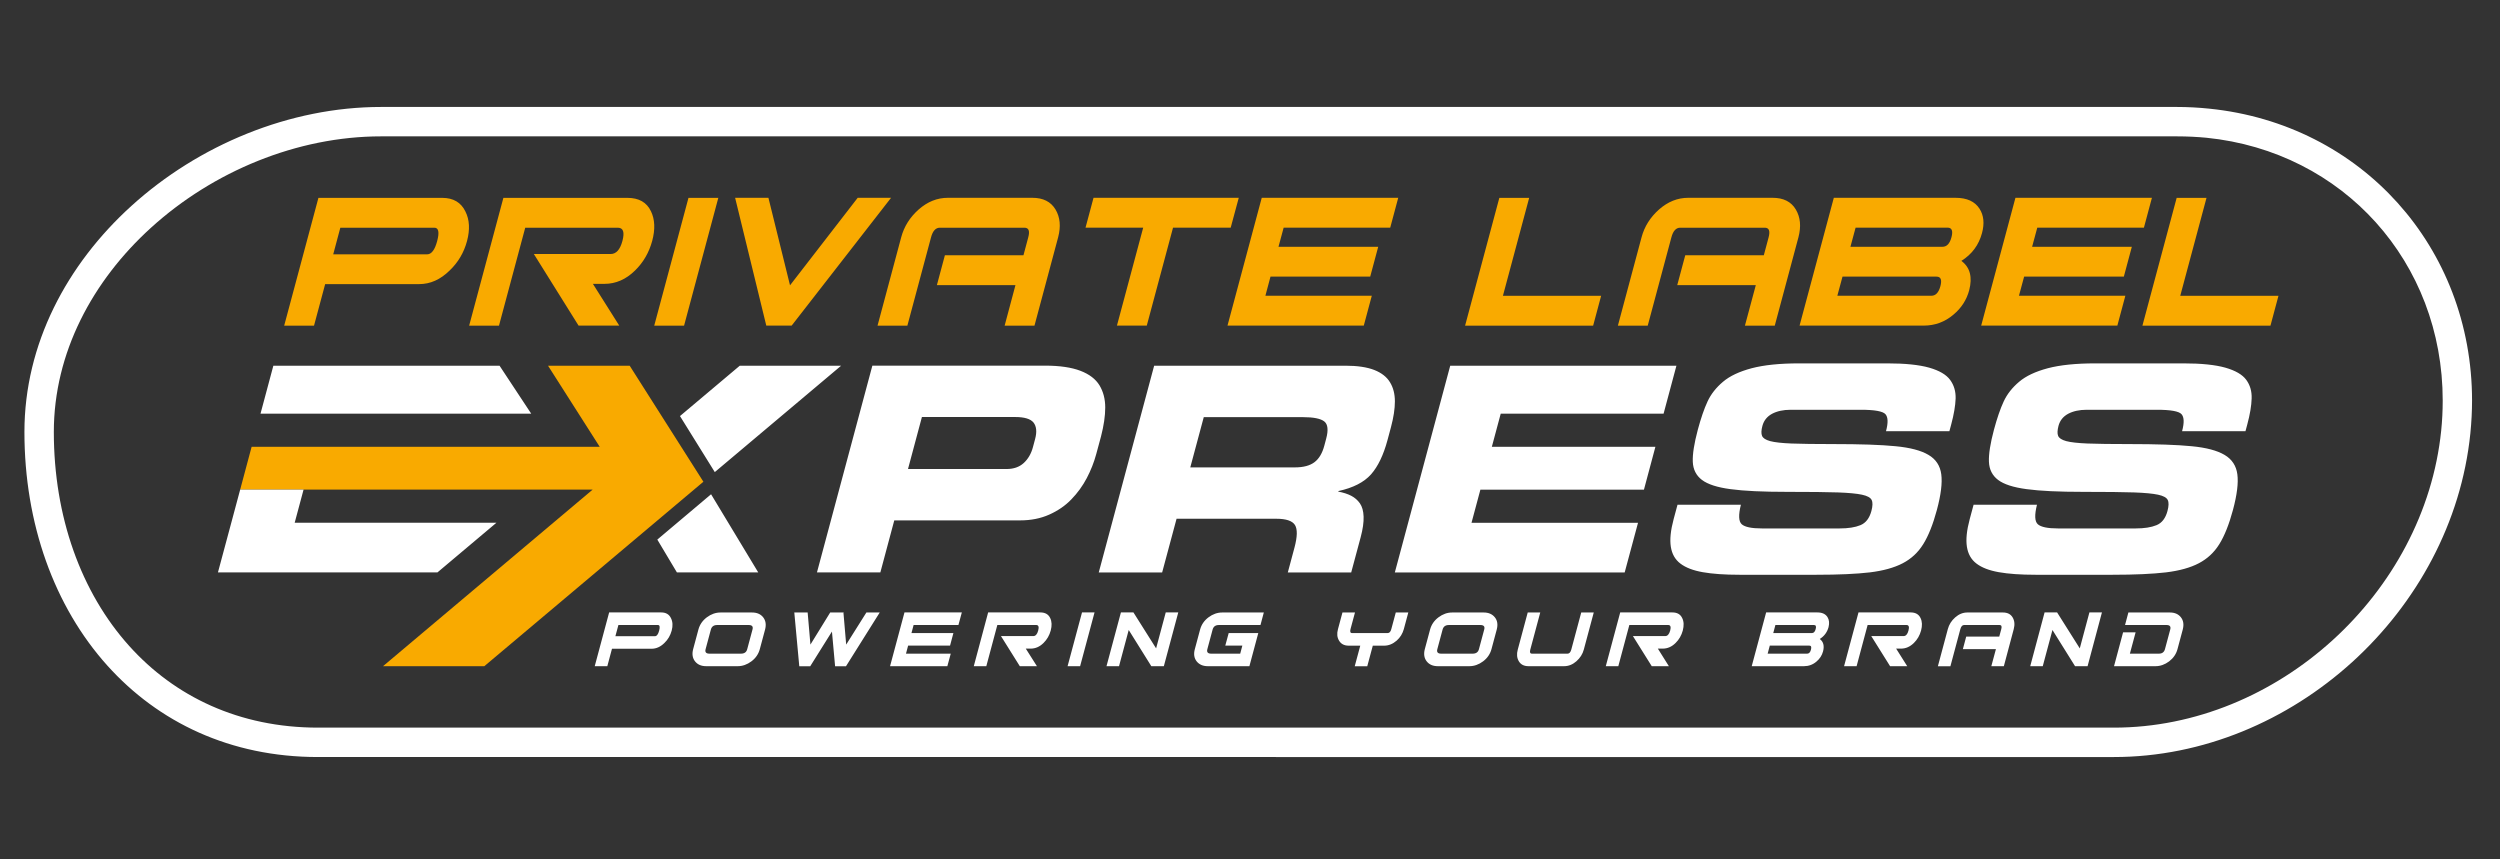 <?xml version="1.0" encoding="utf-8"?>
<!-- Generator: Adobe Illustrator 24.1.3, SVG Export Plug-In . SVG Version: 6.00 Build 0)  -->
<svg version="1.1" id="Layer_1" xmlns="http://www.w3.org/2000/svg" xmlns:xlink="http://www.w3.org/1999/xlink" x="0px" y="0px"
	 viewBox="0 0 397.11 136.49" style="enable-background:new 0 0 397.11 136.49;" xml:space="preserve">
<rect x="0" y="0" width="397.11" height="136.49" fill="#333333" stroke="none"/>
<style type="text/css">
	.st0{fill-rule:evenodd;clip-rule:evenodd;fill:#FFFFFF;}
	.st1{fill-rule:evenodd;clip-rule:evenodd;fill:#F9AA00;}
</style>
<path class="st0" d="M60.52,16.99h285.27c1.69,0,3.41,0.09,5.14,0.27c12.07,1.23,22.51,6.73,29.92,14.97
	c7.42,8.25,11.82,19.23,11.82,31.41c0,1.67-0.09,3.41-0.27,5.21c-1.44,14.16-8.52,27.01-18.76,36.31
	c-10.26,9.31-23.7,15.09-37.85,15.09H50.5c-13.92,0-25.36-5.53-33.45-14.53C8.61,96.33,3.88,83.17,3.88,68.62v0
	c0-13.98,6.76-26.63,16.98-35.9C31.54,23.02,46.04,16.99,60.52,16.99L60.52,16.99z M345.79,21.66H60.52
	c-13.32,0-26.67,5.56-36.52,14.5C14.7,44.6,8.55,56.04,8.55,68.62v0c0,13.4,4.3,25.45,11.97,33.98
	c7.22,8.04,17.48,12.98,29.99,12.98h285.27c12.96,0,25.29-5.31,34.72-13.87c9.44-8.57,15.95-20.37,17.27-33.32
	c0.16-1.56,0.24-3.15,0.24-4.76c0-10.99-3.95-20.88-10.61-28.29c-6.66-7.41-16.05-12.36-26.92-13.46
	C348.99,21.74,347.42,21.66,345.79,21.66z"/>
<path class="st0" d="M106.69,100.18c-0.21,0.76-0.59,1.42-1.16,1.96c-0.62,0.61-1.3,0.91-2.04,0.91h-6.28l-0.74,2.77h-1h-0.5h-0.5
	l2.29-8.54h8.27c0.74,0,1.26,0.3,1.55,0.91C106.86,98.75,106.9,99.41,106.69,100.18L106.69,100.18z M104.7,100.18
	c0.16-0.6,0.1-0.9-0.19-0.9h-6.28l-0.48,1.78h6.28C104.32,101.05,104.55,100.76,104.7,100.18L104.7,100.18z M120.69,103.12
	c-0.21,0.77-0.65,1.42-1.33,1.93c-0.68,0.51-1.41,0.77-2.18,0.77h-5.01c-0.78,0-1.37-0.26-1.77-0.77c-0.4-0.51-0.5-1.16-0.3-1.93
	l0.84-3.13c0.21-0.77,0.65-1.42,1.33-1.93c0.68-0.51,1.41-0.77,2.18-0.77h5.01c0.78,0,1.37,0.26,1.77,0.77
	c0.4,0.51,0.5,1.16,0.3,1.93L120.69,103.12L120.69,103.12z M118.69,103.12l0.84-3.13c0.13-0.47-0.07-0.71-0.6-0.71h-5.02
	c-0.53,0-0.86,0.24-0.99,0.71l-0.84,3.13c-0.13,0.47,0.08,0.71,0.61,0.71h5.01C118.24,103.83,118.57,103.59,118.69,103.12
	L118.69,103.12z M139.74,97.29l-5.36,8.54h-1.73l-0.5-5.51l-3.45,5.51h-1.74l-0.79-8.54h2.12l0.44,5.1l3.14-5.1h2.16l-0.05,0.07
	l0.43,5.03l3.21-5.1H139.74L139.74,97.29z M152.24,99.28h-7.12l-0.34,1.28h6.66l-0.53,1.99h-6.66l-0.34,1.28h7.11l-0.54,1.99h-9.1
	l2.29-8.54h9.11L152.24,99.28L152.24,99.28z M164.71,105.82h-2.72l-2.99-4.78h5.13c0.36,0,0.63-0.29,0.78-0.88
	c0.16-0.59,0.05-0.88-0.31-0.88h-6.18l-1.75,6.54h-1.99l2.28-8.54h8.29c0.76,0,1.29,0.3,1.57,0.9c0.26,0.54,0.29,1.2,0.08,1.98
	c-0.21,0.77-0.59,1.43-1.14,1.97c-0.6,0.6-1.29,0.9-2.05,0.9h-0.77L164.71,105.82L164.71,105.82z M171.57,105.82h-1.99l2.29-8.54
	h1.99L171.57,105.82L171.57,105.82z M184.87,105.82h-1.99l-3.59-5.75l-1.54,5.75h-1.99l2.29-8.54h1.99l3.6,5.71l1.53-5.71h1.99
	L184.87,105.82L184.87,105.82z M198.46,105.82h-6.61c-0.77,0-1.36-0.26-1.77-0.77c-0.4-0.51-0.5-1.16-0.29-1.93l0.84-3.13
	c0.21-0.77,0.65-1.42,1.33-1.93c0.68-0.51,1.41-0.77,2.18-0.77h6.61l-0.53,1.99h-6.61c-0.53,0-0.86,0.24-0.99,0.71l-0.84,3.13
	c-0.13,0.47,0.08,0.71,0.61,0.71H197l0.34-1.28h-2.71l0.54-1.99h4.7L198.46,105.82L198.46,105.82z M222.99,99.93
	c-0.2,0.72-0.57,1.33-1.14,1.83c-0.61,0.53-1.27,0.8-1.98,0.8h-1.81l-0.88,3.27h-1.99l0.88-3.27h-1.84c-0.71,0-1.22-0.27-1.53-0.8
	c-0.31-0.5-0.37-1.11-0.17-1.83l0.71-2.64h1.99l-0.71,2.64c-0.11,0.42-0.03,0.63,0.25,0.63h5.65c0.28,0,0.47-0.21,0.58-0.63
	l0.71-2.64h1.99L222.99,99.93L222.99,99.93z M236.91,103.12c-0.21,0.77-0.65,1.42-1.33,1.93c-0.68,0.51-1.41,0.77-2.18,0.77h-5.01
	c-0.78,0-1.37-0.26-1.77-0.77c-0.4-0.51-0.5-1.16-0.3-1.93l0.84-3.13c0.21-0.77,0.65-1.42,1.33-1.93c0.68-0.51,1.4-0.77,2.18-0.77
	h5.01c0.77,0,1.36,0.26,1.77,0.77c0.41,0.51,0.5,1.16,0.3,1.93L236.91,103.12L236.91,103.12z M234.92,103.12l0.84-3.13
	c0.13-0.47-0.07-0.71-0.61-0.71h-5.01c-0.53,0-0.86,0.24-0.99,0.71l-0.84,3.13c-0.13,0.47,0.08,0.71,0.61,0.71h5.01
	C234.46,103.83,234.8,103.59,234.92,103.12L234.92,103.12z M251.58,103.18c-0.19,0.72-0.59,1.34-1.18,1.86
	c-0.59,0.52-1.25,0.78-1.95,0.78h-5.65c-0.72,0-1.23-0.26-1.54-0.78c-0.31-0.52-0.37-1.14-0.17-1.86l1.58-5.89h1.99l-1.58,5.89
	c-0.12,0.43-0.03,0.65,0.26,0.65H249c0.28,0,0.47-0.22,0.59-0.65l1.58-5.89h1.99L251.58,103.18L251.58,103.18z M265.09,105.82h-2.72
	l-2.99-4.78h5.13c0.36,0,0.63-0.29,0.79-0.88c0.15-0.59,0.05-0.88-0.31-0.88h-6.18l-1.75,6.54h-1.99l2.29-8.54h8.28
	c0.77,0,1.29,0.3,1.57,0.9c0.27,0.54,0.29,1.2,0.09,1.98c-0.21,0.77-0.59,1.43-1.14,1.97c-0.6,0.6-1.29,0.9-2.05,0.9h-0.77
	L265.09,105.82L265.09,105.82z M289.06,101.5c0.58,0.43,0.75,1.09,0.52,1.97c-0.17,0.64-0.52,1.18-1.05,1.62
	c-0.57,0.49-1.24,0.73-1.99,0.73h-8.29l2.29-8.54h8.14c0.75,0,1.28,0.24,1.6,0.73c0.28,0.44,0.33,0.98,0.17,1.62
	C290.23,100.43,289.77,101.05,289.06,101.5L289.06,101.5z M287.81,100.56c0.29,0,0.49-0.21,0.6-0.64c0.12-0.42,0.03-0.64-0.26-0.64
	h-6.14l-0.34,1.28H287.81L287.81,100.56z M287.06,103.83c0.29,0,0.49-0.21,0.6-0.64c0.11-0.43,0.03-0.64-0.26-0.64h-6.28l-0.34,1.28
	H287.06L287.06,103.83z M302.95,105.82h-2.72l-2.99-4.78h5.13c0.36,0,0.63-0.29,0.78-0.88c0.16-0.59,0.05-0.88-0.31-0.88h-6.18
	l-1.75,6.54h-1.99l2.29-8.54h8.29c0.76,0,1.29,0.3,1.57,0.9c0.26,0.54,0.29,1.2,0.08,1.98c-0.21,0.77-0.59,1.43-1.14,1.97
	c-0.61,0.6-1.29,0.9-2.05,0.9h-0.77L302.95,105.82L302.95,105.82z M318.3,105.82h-1.99l0.73-2.71h-5.25l0.53-1.99h5.25l0.32-1.19
	c0.12-0.43,0.03-0.65-0.26-0.65h-5.65c-0.27,0-0.47,0.22-0.59,0.65l-1.58,5.9h-1.99l1.58-5.9c0.19-0.72,0.58-1.34,1.17-1.86
	c0.59-0.52,1.23-0.78,1.94-0.78h5.64c0.72,0,1.23,0.26,1.54,0.78c0.31,0.52,0.37,1.14,0.18,1.86L318.3,105.82L318.3,105.82z
	 M331.6,105.82h-1.99l-3.59-5.75l-1.54,5.75h-1.99l2.28-8.54h1.99l3.6,5.71l1.53-5.71h1.99L331.6,105.82L331.6,105.82z
	 M345.88,103.12c-0.21,0.77-0.65,1.42-1.32,1.93c-0.68,0.51-1.4,0.77-2.17,0.77h-6.59l1.44-5.38h1.99l-0.91,3.39h4.61
	c0.51,0,0.83-0.24,0.96-0.71l0.84-3.13c0.13-0.47-0.07-0.71-0.58-0.71h-6.6l0.53-1.99h6.59c0.78,0,1.36,0.26,1.76,0.77
	c0.4,0.51,0.49,1.16,0.29,1.93L345.88,103.12z"/>
<path class="st1" d="M74.18,38.3c-0.49,1.82-1.4,3.37-2.75,4.66c-1.47,1.45-3.08,2.17-4.85,2.17H51.65l-1.77,6.6h-4.74l5.44-20.3
	h19.67c1.76,0,2.99,0.73,3.68,2.17C74.59,34.91,74.67,36.48,74.18,38.3L74.18,38.3z M69.44,38.3c0.38-1.42,0.23-2.13-0.45-2.13
	H54.06l-1.13,4.23h14.93C68.54,40.39,69.07,39.69,69.44,38.3L69.44,38.3z M98.37,51.73l-4.19-6.64H96c1.82,0,3.44-0.71,4.88-2.13
	c1.32-1.29,2.22-2.86,2.72-4.7c0.49-1.84,0.43-3.41-0.2-4.7c-0.67-1.42-1.92-2.13-3.73-2.13H79.96l-5.44,20.3h4.74l4.17-15.56h14.7
	c0.87,0,1.11,0.7,0.74,2.09c-0.37,1.4-1,2.09-1.87,2.09h-12.2l7.1,11.37H98.37L98.37,51.73z M108.66,51.73h-4.74l5.44-20.3h4.74
	L108.66,51.73L108.66,51.73z M141.54,31.42l-15.79,20.3h-4.03l-4.95-20.3h5.29l3.43,13.9l10.75-13.9H141.54L141.54,31.42z
	 M164.32,51.73l3.76-14.04c0.45-1.71,0.32-3.18-0.42-4.42c-0.74-1.23-1.96-1.85-3.67-1.85h-13.43c-1.69,0-3.23,0.62-4.63,1.85
	c-1.4,1.24-2.32,2.71-2.78,4.42l-3.76,14.04h4.74l3.76-14.03c0.27-1.02,0.74-1.53,1.4-1.53h13.43c0.69,0,0.89,0.51,0.61,1.54
	l-0.76,2.84h-12.48l-1.27,4.74h12.48l-1.72,6.44H164.32L164.32,51.73z M195.49,36.16h-9.16l-4.17,15.56h-4.74l4.17-15.56h-9.16
	l1.27-4.74h23.07L195.49,36.16L195.49,36.16z M220.83,36.16l1.27-4.74h-21.68l-5.44,20.3h21.65l1.27-4.74h-16.9l0.81-3.04h15.84
	l1.27-4.74h-15.84l0.82-3.04H220.83L220.83,36.16z M253.06,51.73h-20.34l5.44-20.3h4.74l-4.17,15.56h15.6L253.06,51.73L253.06,51.73
	z M281.91,51.73h-4.74l1.73-6.44h-12.48l1.27-4.74h12.48l0.76-2.84c0.28-1.03,0.07-1.54-0.61-1.54h-13.43
	c-0.66,0-1.13,0.51-1.4,1.53l-3.76,14.03h-4.74l3.76-14.04c0.46-1.71,1.38-3.18,2.78-4.42c1.4-1.23,2.94-1.85,4.62-1.85h13.43
	c1.71,0,2.94,0.62,3.67,1.85c0.74,1.24,0.87,2.71,0.42,4.42L281.91,51.73L281.91,51.73z M311.55,41.44
	c1.68-1.05,2.77-2.52,3.28-4.42c0.41-1.52,0.28-2.81-0.39-3.86c-0.74-1.16-2.01-1.74-3.8-1.74h-19.35l-5.44,20.3h19.71
	c1.79,0,3.37-0.58,4.73-1.74c1.26-1.05,2.09-2.34,2.5-3.86C313.34,44.02,312.93,42.46,311.55,41.44L311.55,41.44z M308.55,39.2
	h-14.62l0.82-3.04h14.61c0.68,0,0.89,0.51,0.62,1.52C309.71,38.7,309.24,39.2,308.55,39.2L308.55,39.2z M306.78,46.98h-14.93
	l0.82-3.04h14.93c0.69,0,0.89,0.51,0.62,1.52C307.94,46.48,307.47,46.98,306.78,46.98L306.78,46.98z M340.55,36.16h-16.94
	l-0.82,3.04h15.84l-1.27,4.74h-15.84l-0.82,3.04h16.9l-1.27,4.74H314.7l5.44-20.3h21.68L340.55,36.16L340.55,36.16z M360.65,51.73
	l1.27-4.74h-15.6l4.17-15.56h-4.74l-5.44,20.3H360.65z"/>
<polygon class="st1" points="100.02,58.09 87.05,58.09 95.26,70.97 76.95,70.97 76.95,70.97 39.97,70.97 38.15,77.77 94.14,77.77 
	60.84,105.82 76.93,105.82 83.18,100.56 111.73,76.52 "/>
<path class="st0" d="M43.42,58.09l-2.04,7.62h43l-5.03-7.62H43.42z M133.61,58.09h-16.1l-9.5,8l5.53,8.9L133.61,58.09z
	 M104.41,85.71l3.11,5.21h12.92l-7.49-12.41L104.41,85.71z M48.22,77.77H38.15l-1.41,5.26l-1,3.72l-1.12,4.17h34.87l9.37-7.89H46.81
	L48.22,77.77z M264.25,65.71l2.04-7.62h-35.93l-8.8,32.84h36.51l2.12-7.89h-26.45l1.41-5.26h25.98l1.82-6.81h-25.98l1.41-5.26
	H264.25z M175.56,64.73c0-1.35-0.31-2.52-0.91-3.52c-0.61-1-1.62-1.77-3.03-2.31c-1.41-0.54-3.28-0.82-5.61-0.82h-27.44l-8.8,32.84
	h10.07l2.21-8.26h20c1.69,0,3.23-0.3,4.6-0.91c1.37-0.61,2.55-1.41,3.53-2.43c0.98-1.01,1.8-2.14,2.45-3.38
	c0.65-1.24,1.15-2.51,1.5-3.81l0.76-2.81C175.33,67.61,175.56,66.08,175.56,64.73z M164.42,69.74l-0.34,1.27
	c-0.28,1.06-0.78,1.91-1.47,2.54c-0.7,0.64-1.61,0.95-2.73,0.95h-15.65l2.21-8.26h14.79c1.48,0,2.46,0.29,2.94,0.88
	C164.64,67.73,164.73,68.59,164.42,69.74z M220.79,60.72c-0.51-0.85-1.35-1.5-2.49-1.95c-1.15-0.45-2.68-0.68-4.58-0.68h-30.39
	l-8.8,32.84h10.07l2.29-8.53h15.83c1.57,0,2.56,0.33,2.98,1c0.41,0.67,0.38,1.86-0.08,3.58l-1.06,3.95h10.07l1.5-5.58
	c0.35-1.3,0.5-2.4,0.47-3.29c-0.03-0.89-0.23-1.6-0.59-2.11c-0.36-0.51-0.82-0.91-1.38-1.2c-0.56-0.29-1.24-0.51-2.05-0.66L212.6,78
	c2.34-0.51,4.07-1.4,5.18-2.65c1.11-1.26,1.97-3.06,2.61-5.42l0.56-2.09c0.41-1.54,0.62-2.9,0.62-4.08
	C221.57,62.58,221.31,61.56,220.79,60.72z M210.65,69.7l-0.29,1.09c-0.32,1.21-0.85,2.09-1.57,2.63c-0.72,0.54-1.75,0.82-3.08,0.82
	h-16.64l2.14-7.98h15.74c1.69,0,2.83,0.23,3.4,0.68C210.92,67.38,211.03,68.31,210.65,69.7z M306.44,58.4
	c-1.6-0.45-3.81-0.68-6.62-0.68h-14.06c-3.05,0-5.56,0.26-7.51,0.77c-1.95,0.52-3.48,1.23-4.57,2.16c-1.09,0.92-1.91,1.96-2.45,3.13
	c-0.54,1.16-1.05,2.65-1.54,4.47c-0.58,2.18-0.85,3.88-0.8,5.1c0.05,1.22,0.53,2.18,1.45,2.88c0.92,0.7,2.44,1.19,4.55,1.47
	c2.12,0.29,5.13,0.43,9.03,0.43c3.66,0,6.34,0.03,8.03,0.09c1.69,0.06,2.96,0.18,3.81,0.36c0.84,0.18,1.36,0.46,1.54,0.84
	c0.19,0.38,0.17,0.96-0.04,1.75c-0.31,1.15-0.89,1.9-1.74,2.25c-0.85,0.35-1.95,0.52-3.31,0.52h-12.34c-1.63,0-2.7-0.22-3.2-0.66
	c-0.5-0.44-0.55-1.47-0.14-3.1h-10.07l-0.61,2.27c-0.48,1.78-0.63,3.25-0.45,4.4c0.18,1.15,0.68,2.04,1.53,2.68
	c0.84,0.64,2.02,1.09,3.54,1.36c1.51,0.27,3.47,0.41,5.85,0.41h12.2c3.54,0,6.37-0.13,8.5-0.38c2.12-0.26,3.86-0.74,5.22-1.45
	c1.36-0.71,2.44-1.72,3.26-3.04c0.82-1.32,1.54-3.12,2.16-5.42c0.65-2.42,0.88-4.31,0.7-5.67c-0.18-1.36-0.85-2.39-2.03-3.08
	c-1.17-0.7-2.92-1.16-5.23-1.38c-2.31-0.23-5.62-0.34-9.91-0.34c-2.87,0-5.08-0.03-6.62-0.09c-1.54-0.06-2.67-0.19-3.39-0.38
	c-0.72-0.2-1.15-0.48-1.29-0.84c-0.15-0.36-0.13-0.89,0.06-1.59c0.23-0.85,0.74-1.48,1.53-1.91c0.79-0.42,1.78-0.64,2.96-0.64h11.16
	c2.18,0,3.48,0.24,3.89,0.7c0.42,0.47,0.45,1.37,0.09,2.7h10.07l0.28-1.04c0.44-1.63,0.67-3.02,0.71-4.15
	c0.03-1.13-0.26-2.12-0.87-2.95C309.15,59.5,308.04,58.86,306.44,58.4z M356.8,60.33c-0.61-0.83-1.72-1.47-3.32-1.93
	c-1.6-0.45-3.81-0.68-6.62-0.68H332.8c-3.05,0-5.56,0.26-7.51,0.77c-1.95,0.52-3.48,1.23-4.57,2.16c-1.09,0.92-1.91,1.96-2.45,3.13
	c-0.54,1.16-1.05,2.65-1.54,4.47c-0.58,2.18-0.85,3.88-0.8,5.1c0.05,1.22,0.53,2.18,1.45,2.88c0.92,0.7,2.43,1.19,4.55,1.47
	c2.11,0.29,5.13,0.43,9.03,0.43c3.66,0,6.34,0.03,8.03,0.09c1.69,0.06,2.96,0.18,3.8,0.36c0.84,0.18,1.36,0.46,1.54,0.84
	c0.19,0.38,0.17,0.96-0.04,1.75c-0.31,1.15-0.88,1.9-1.74,2.25c-0.85,0.35-1.95,0.52-3.31,0.52h-12.34c-1.63,0-2.7-0.22-3.2-0.66
	c-0.5-0.44-0.55-1.47-0.14-3.1h-10.07l-0.61,2.27c-0.48,1.78-0.63,3.25-0.45,4.4c0.18,1.15,0.68,2.04,1.53,2.68
	c0.84,0.64,2.02,1.09,3.54,1.36c1.51,0.27,3.47,0.41,5.85,0.41h12.2c3.54,0,6.37-0.13,8.5-0.38c2.13-0.26,3.87-0.74,5.22-1.45
	c1.36-0.71,2.44-1.72,3.26-3.04s1.54-3.12,2.16-5.42c0.65-2.42,0.88-4.31,0.7-5.67c-0.18-1.36-0.86-2.39-2.03-3.08
	c-1.18-0.7-2.92-1.16-5.23-1.38c-2.31-0.23-5.62-0.34-9.91-0.34c-2.87,0-5.08-0.03-6.62-0.09c-1.54-0.06-2.67-0.19-3.39-0.38
	c-0.72-0.2-1.15-0.48-1.29-0.84c-0.15-0.36-0.12-0.89,0.06-1.59c0.23-0.85,0.74-1.48,1.53-1.91c0.79-0.42,1.78-0.64,2.96-0.64h11.16
	c2.18,0,3.48,0.24,3.89,0.7c0.42,0.47,0.45,1.37,0.09,2.7h10.07l0.28-1.04c0.44-1.63,0.67-3.02,0.7-4.15
	C357.7,62.15,357.41,61.16,356.8,60.33z"/>
</svg>
